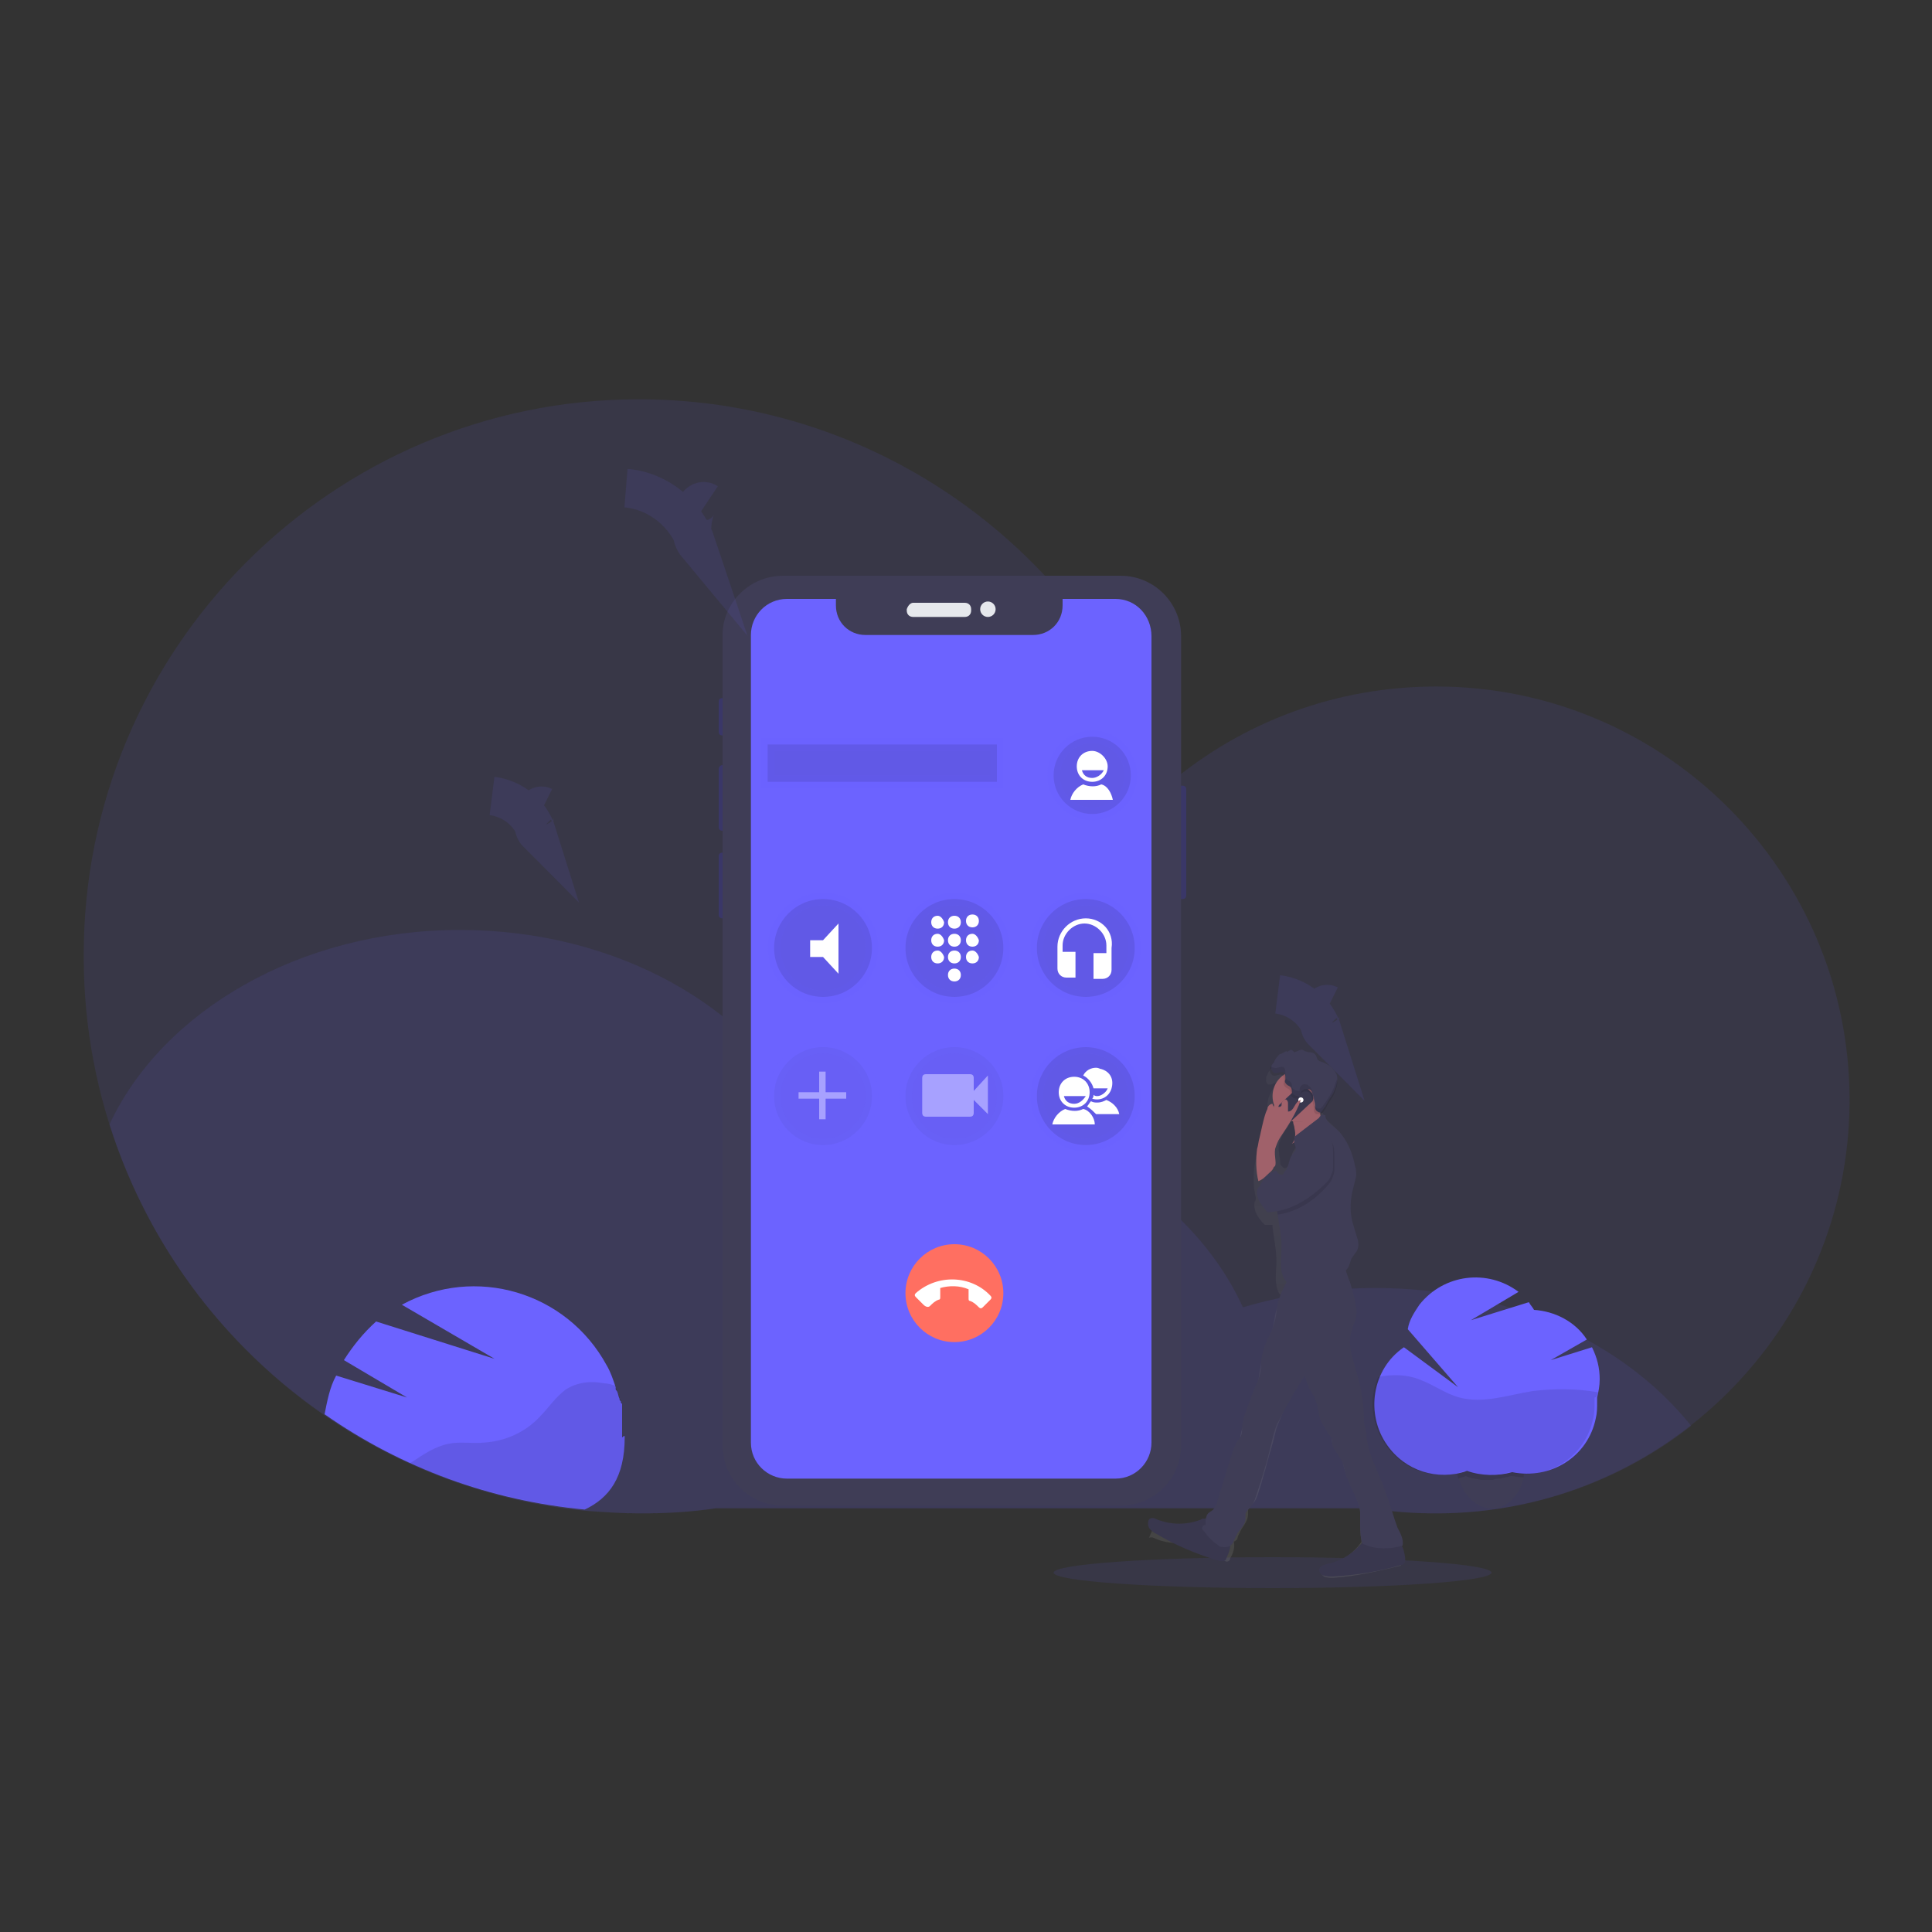 <?xml version="1.0" encoding="utf-8"?>
<!-- Generator: Adobe Illustrator 22.0.1, SVG Export Plug-In . SVG Version: 6.00 Build 0)  -->
<svg version="1.1" id="Calque_3" xmlns="http://www.w3.org/2000/svg" xmlns:xlink="http://www.w3.org/1999/xlink" x="0px" y="0px"
	 viewBox="0 0 150 150" style="enable-background:new 0 0 150 150;" xml:space="preserve">
<rect x="0" y="0" width="150" height="150" fill="#333333" stroke="none"/>
<style type="text/css">
	.st0{opacity:0.1;fill:#6C63FF;enable-background:new    ;}
	.st1{fill:#6C63FF;}
	.st2{opacity:0.1;enable-background:new    ;}
	.st3{fill:#3F3D56;}
	.st4{fill:#3A3768;}
	.st5{fill:#E6E8EC;}
	.st6{opacity:0.1;stroke:#6C63FF;stroke-miterlimit:10;enable-background:new    ;}
	.st7{fill:#FFFFFF;}
	.st8{opacity:0.4;}
	.st9{fill:#FF6F61;}
	.st10{opacity:0.1;fill:none;stroke:#6C63FF;stroke-width:3;stroke-miterlimit:10;enable-background:new    ;}
	.st11{fill:url(#SVGID_1_);}
	.st12{fill:#A0616A;}
</style>
<ellipse class="st0" cx="98.8" cy="122.1" rx="17" ry="1.2"/>
<path class="st0" d="M143.6,85.4c0,17.7-14.4,32.1-32.1,32.1c-1.7,0-3.4-0.1-5.1-0.4H55.6c-2,0.3-3.9,0.4-5.9,0.4
	c-1.4,0-2.8-0.1-4.2-0.2c-22.1-2.1-39-20.8-39-43C6.4,50.4,25.8,31,49.6,31c19.2,0,35.5,12.6,41.1,29.9c5.8-4.9,13.1-7.6,20.8-7.6
	C129.2,53.3,143.6,67.7,143.6,85.4z"/>
<path class="st0" d="M131.3,110.7c-7,5.5-16,7.8-24.9,6.4H55.6c-2,0.3-3.9,0.4-5.9,0.4c-1.4,0-2.8-0.1-4.2-0.2
	c-17.2-1.7-31.8-13.5-37-30c4.1-8.8,14.8-15.1,27.2-15.1c12.2,0,22.6,6,26.9,14.5c2.1-0.4,4.3-0.6,6.5-0.6
	c12.6,0,23.3,6.4,27.4,15.4c3.4-1,6.8-1.5,10.3-1.5C117.1,100,126.1,104.2,131.3,110.7z"/>
<path class="st1" d="M48.5,111.6c0,3.1-1.2,4.7-3.1,5.6c-7.3-0.7-14.2-3.2-20.2-7.4c0.2-1,0.4-2.1,0.9-3l5.5,1.7l-4.9-2.9
	c0.7-1.1,1.5-2.1,2.5-3l9.2,2.9l-7.2-4.2c5.7-3.1,12.8-1,15.9,4.7c0.3,0.5,0.5,1.1,0.7,1.7l0,0.1c0,0.1,0,0.1,0.1,0.2
	c0.1,0.2,0.1,0.4,0.2,0.6c0,0.1,0,0.1,0.1,0.2c0,0.1,0,0.1,0.1,0.2c0,0.1,0,0.1,0,0.2c0,0,0,0.1,0,0.1c0,0.1,0,0.1,0,0.2
	c0,0.1,0,0.2,0,0.3c0,0.1,0,0.2,0,0.3s0,0.2,0,0.3c0,0.1,0,0.2,0,0.3c0,0,0,0.1,0,0.1c0,0.1,0,0.2,0,0.2c0,0,0,0,0,0
	c0,0.1,0,0.2,0,0.3c0,0.1,0,0.2,0,0.3c0,0,0,0,0,0C48.5,111.4,48.5,111.5,48.5,111.6z"/>
<path class="st2" d="M48.5,111.6c0,3.1-1.2,4.7-3.1,5.6c-4.7-0.5-9.3-1.7-13.6-3.6l0.2-0.1c0.9-0.6,1.8-1.2,2.8-1.4
	c0.9-0.2,1.9,0,2.8-0.1c1.6-0.1,3.2-0.8,4.3-2c0.7-0.7,1.2-1.5,2-2.1c0.9-0.6,2-0.7,3-0.5c0.3,0,0.6,0.1,0.9,0.2l0,0.1
	c0,0.1,0,0.1,0.1,0.2c0.1,0.2,0.1,0.4,0.2,0.6c0,0.1,0,0.1,0.1,0.2c0,0.1,0,0.1,0.1,0.2c0,0.1,0,0.1,0,0.2c0,0,0,0.1,0,0.1
	c0,0.1,0,0.1,0,0.2c0,0.1,0,0.2,0,0.3c0,0.1,0,0.2,0,0.3s0,0.2,0,0.3c0,0.1,0,0.2,0,0.3c0,0,0,0.1,0,0.1c0,0.1,0,0.2,0,0.2
	c0,0,0,0,0,0c0,0.1,0,0.2,0,0.3c0,0.1,0,0.2,0,0.3c0,0,0,0,0,0C48.5,111.4,48.5,111.5,48.5,111.6z"/>
<path class="st3" d="M118.4,113.6c0,0.3,0,0.6-0.1,0.9c0,0.1,0,0.1,0,0.2c-0.3,1.4-1.3,2.4-2.4,2.4c0,0-0.1,0-0.1,0
	c-1.2,0-2.2-1-2.6-2.5c0,0,0-0.1,0-0.1c-0.1-0.3-0.1-0.6-0.1-0.9c0-1.9,1.2-3.5,2.7-3.5S118.4,111.7,118.4,113.6z"/>
<path class="st2" d="M118.4,113.6c0,0.3,0,0.6-0.1,0.9c0,0.1,0,0.1,0,0.2c0,0-0.1,0-0.1,0c-0.3,0-0.6-0.1-0.9-0.1
	c-0.3,0.1-0.5,0.1-0.8,0.2c-0.2,0-0.4,0-0.6,0.1c-0.1,0-0.1,0-0.2,0c-0.2,0-0.5,0-0.7,0c-0.4-0.1-0.8-0.1-1.2-0.3
	c-0.2,0.1-0.4,0.1-0.6,0.2c0,0,0-0.1,0-0.1c-0.1-0.3-0.1-0.6-0.1-0.9c0-1.9,1.2-3.5,2.7-3.5C117.2,110.1,118.4,111.7,118.4,113.6z"
	/>
<path class="st1" d="M124.2,107.1c0-0.9-0.2-1.7-0.6-2.5l-3.2,1l2.8-1.6c-0.9-1.4-2.5-2.2-4.1-2.3c-0.1-0.2-0.3-0.4-0.4-0.6
	l-4.5,1.4l3.7-2.2c-2.4-1.8-5.8-1.4-7.7,1c-0.4,0.6-0.8,1.2-0.9,1.9l3.9,4.5l-4.2-3.1c-2.5,1.7-3,5.2-1.3,7.6c1.4,2,3.9,2.8,6.2,2
	c1.1,0.4,2.4,0.4,3.5,0.1c3,0.6,5.9-1.2,6.5-4.2c0.1-0.4,0.1-0.8,0.1-1.2c0-0.1,0-0.2,0-0.4C124.1,108.1,124.2,107.6,124.2,107.1z"
	/>
<path class="st2" d="M124.1,108.1c-1.7-0.3-3.4-0.3-5.1-0.1c-1.9,0.3-3.8,1-5.7,0.5c-1.1-0.3-2-1-3.1-1.4c-1-0.4-2.1-0.4-3.2-0.2
	c-1.2,2.8,0.2,6,2.9,7.2c1.2,0.5,2.6,0.6,3.8,0.1c1.1,0.4,2.4,0.4,3.5,0.1c3,0.7,5.9-1.2,6.5-4.2c0.1-0.4,0.1-0.8,0.1-1.2
	c0-0.1,0-0.2,0-0.4C124,108.5,124,108.3,124.1,108.1z"/>
<path class="st4" d="M91.3,61h0.5c0.2,0,0.3,0.1,0.3,0.3v8.2c0,0.2-0.1,0.3-0.3,0.3h-0.5c-0.2,0-0.3-0.1-0.3-0.3v-8.2
	C91.1,61.1,91.2,61,91.3,61z"/>
<path class="st4" d="M56.1,54.2L56.1,54.2c0.2,0,0.3,0.1,0.3,0.3v2.3c0,0.2-0.1,0.3-0.3,0.3h0c-0.2,0-0.3-0.1-0.3-0.3v-2.3
	C55.8,54.3,55.9,54.2,56.1,54.2z"/>
<path class="st4" d="M56.1,59.4h0.1c0.2,0,0.3,0.1,0.3,0.3v4.5c0,0.2-0.1,0.3-0.3,0.3h-0.1c-0.2,0-0.3-0.1-0.3-0.3v-4.5
	C55.8,59.6,55.9,59.4,56.1,59.4z"/>
<path class="st4" d="M56.1,66.2L56.1,66.2c0.2,0,0.4,0.1,0.4,0.3V71c0,0.2-0.1,0.3-0.3,0.3h-0.1c-0.2,0-0.3-0.1-0.3-0.3v-4.5
	C55.8,66.3,55.9,66.2,56.1,66.2z"/>
<path class="st3" d="M60.8,44.7H87c2.6,0,4.7,2.1,4.7,4.7v62.8c0,2.6-2.1,4.7-4.7,4.7H60.8c-2.6,0-4.7-2.1-4.7-4.7V49.3
	C56.1,46.8,58.2,44.7,60.8,44.7z"/>
<path class="st5" d="M70.9,46.8h4c0.3,0,0.5,0.2,0.5,0.5v0.1c0,0.3-0.2,0.5-0.5,0.5h-4c-0.3,0-0.5-0.2-0.5-0.5v-0.1
	C70.5,47,70.7,46.8,70.9,46.8z"/>
<circle class="st5" cx="76.7" cy="47.3" r="0.6"/>
<path class="st1" d="M86.6,46.5h-4.1V47c0,1.3-1,2.3-2.3,2.3l0,0h-13c-1.3,0-2.3-1-2.3-2.3c0,0,0,0,0,0v-0.5h-3.8
	c-1.6,0-2.8,1.3-2.8,2.8c0,0,0,0,0,0v62.7c0,1.6,1.3,2.8,2.8,2.8c0,0,0,0,0,0h25.5c1.6,0,2.8-1.3,2.8-2.8V49.4
	C89.4,47.8,88.2,46.5,86.6,46.5z"/>
<rect x="59.6" y="57.8" class="st6" width="17.8" height="2.9"/>
<circle class="st6" cx="63.9" cy="73.6" r="3.8"/>
<path class="st7" d="M62.9,72.9v1.4h1l1.2,1.3v-3.9l-1.2,1.3H62.9z"/>
<circle class="st6" cx="74.1" cy="73.6" r="3.8"/>
<path class="st7" d="M74.1,75.2c-0.3,0-0.5,0.2-0.5,0.5s0.2,0.5,0.5,0.5c0.3,0,0.5-0.2,0.5-0.5c0,0,0,0,0,0
	C74.6,75.4,74.4,75.2,74.1,75.2z M72.8,71.1c-0.3,0-0.5,0.2-0.5,0.5c0,0.3,0.2,0.5,0.5,0.5c0.3,0,0.5-0.2,0.5-0.5c0,0,0,0,0,0
	C73.2,71.3,73,71.1,72.8,71.1z M72.8,72.5c-0.3,0-0.5,0.2-0.5,0.5c0,0.3,0.2,0.5,0.5,0.5c0.3,0,0.5-0.2,0.5-0.5c0,0,0,0,0,0
	C73.2,72.7,73,72.5,72.8,72.5L72.8,72.5z M72.8,73.8c-0.3,0-0.5,0.2-0.5,0.5c0,0.3,0.2,0.5,0.5,0.5c0.3,0,0.5-0.2,0.5-0.5
	c0,0,0,0,0,0C73.2,74,73,73.8,72.8,73.8z M75.5,72c0.3,0,0.5-0.2,0.5-0.5c0-0.3-0.2-0.5-0.5-0.5c-0.3,0-0.5,0.2-0.5,0.5c0,0,0,0,0,0
	C75,71.8,75.2,72,75.5,72L75.5,72z M74.1,73.8c-0.3,0-0.5,0.2-0.5,0.5c0,0.3,0.2,0.5,0.5,0.5c0.3,0,0.5-0.2,0.5-0.5c0,0,0,0,0,0
	C74.6,74,74.4,73.8,74.1,73.8z M75.5,73.8c-0.3,0-0.5,0.2-0.5,0.5c0,0.3,0.2,0.5,0.5,0.5c0.3,0,0.5-0.2,0.5-0.5c0,0,0,0,0,0
	C75.9,74,75.7,73.8,75.5,73.8z M75.5,72.5c-0.3,0-0.5,0.2-0.5,0.5c0,0.3,0.2,0.5,0.5,0.5c0.3,0,0.5-0.2,0.5-0.5c0,0,0,0,0,0
	C75.9,72.7,75.7,72.5,75.5,72.5L75.5,72.5z M74.1,72.5c-0.3,0-0.5,0.2-0.5,0.5c0,0.3,0.2,0.5,0.5,0.5c0.3,0,0.5-0.2,0.5-0.5
	c0,0,0,0,0,0C74.6,72.7,74.4,72.5,74.1,72.5L74.1,72.5z M74.1,71.1c-0.3,0-0.5,0.2-0.5,0.5c0,0.3,0.2,0.5,0.5,0.5
	c0.3,0,0.5-0.2,0.5-0.5c0,0,0,0,0,0C74.6,71.3,74.4,71.1,74.1,71.1z"/>
<g class="st8">
	<circle class="st6" cx="63.9" cy="85.1" r="3.8"/>
	<path class="st7" d="M65.7,85.3h-1.6v1.6h-0.5v-1.6h-1.6v-0.5h1.6v-1.6h0.5v1.6h1.6V85.3z"/>
</g>
<circle class="st6" cx="84.3" cy="73.6" r="3.8"/>
<path class="st7" d="M84.3,71.3c-1.2,0-2.2,1-2.2,2.2c0,0,0,0,0,0v1.7c0,0.4,0.3,0.7,0.7,0.7c0,0,0,0,0,0h0.7v-2h-1v-0.5
	c0-0.9,0.8-1.7,1.7-1.7c0.9,0,1.7,0.8,1.7,1.7V74h-1v2h0.7c0.4,0,0.7-0.3,0.7-0.7c0,0,0,0,0,0v-1.7C86.5,72.3,85.5,71.3,84.3,71.3
	C84.3,71.3,84.3,71.3,84.3,71.3z"/>
<g class="st8">
	<circle class="st6" cx="74.1" cy="85.1" r="3.8"/>
	<path class="st7" d="M75.6,84.7v-1c0-0.2-0.1-0.3-0.3-0.3c0,0,0,0,0,0h-3.4c-0.2,0-0.3,0.1-0.3,0.3v2.7c0,0.2,0.1,0.3,0.3,0.3h3.4
		c0.2,0,0.3-0.1,0.3-0.3v-1l1.1,1.1v-3L75.6,84.7z"/>
</g>
<circle class="st6" cx="84.3" cy="85.1" r="3.8"/>
<path class="st7" d="M84.1,86.1c-0.4,0.2-0.9,0.2-1.4,0c-0.5,0.2-0.9,0.7-1,1.2h3.3C85,86.8,84.6,86.2,84.1,86.1z M83.4,83.6
	c-0.7,0-1.2,0.5-1.2,1.2c0,0.7,0.5,1.2,1.2,1.2c0.7,0,1.2-0.5,1.2-1.2c0,0,0,0,0,0C84.6,84.1,84.1,83.6,83.4,83.6L83.4,83.6z
	 M83.4,85.7c-0.4,0-0.7-0.2-0.8-0.6h1.7C84.1,85.4,83.8,85.7,83.4,85.7L83.4,85.7z"/>
<path class="st7" d="M85.1,86.5h1.8c-0.1-0.5-0.5-0.9-1-1.1c-0.2,0.1-0.4,0.2-0.7,0.2c-0.2,0-0.3,0-0.5-0.1
	c-0.1,0.1-0.2,0.3-0.3,0.4C84.7,86.1,84.9,86.3,85.1,86.5z M84.9,84.5H86c-0.1,0.3-0.5,0.6-0.8,0.6c-0.1,0-0.2,0-0.3-0.1
	c0,0.1,0,0.2-0.1,0.3c0.6,0.2,1.3-0.1,1.5-0.8s-0.1-1.3-0.8-1.5c-0.1,0-0.2-0.1-0.4-0.1c-0.4,0-0.8,0.2-1,0.6
	C84.5,83.7,84.8,84.1,84.9,84.5L84.9,84.5z"/>
<circle class="st9" cx="74.1" cy="100.4" r="3.8"/>
<path class="st7" d="M72.2,101.4c0.2-0.2,0.4-0.4,0.7-0.5c0.1,0,0.1-0.1,0.1-0.2l0-0.7c0.7-0.2,1.5-0.2,2.2,0.1l0,0.7
	c0,0.1,0,0.2,0.1,0.2c0.3,0.1,0.5,0.3,0.7,0.5c0.1,0.1,0.2,0.1,0.3,0c0,0,0,0,0,0l0.6-0.6c0.1-0.1,0.1-0.2,0-0.3
	c-1.5-1.6-4.1-1.7-5.8-0.2c0,0,0,0,0,0c-0.1,0.1-0.1,0.2,0,0.3c0,0,0,0,0,0l0.6,0.6C71.9,101.5,72.1,101.5,72.2,101.4
	C72.2,101.4,72.2,101.4,72.2,101.4L72.2,101.4z"/>
<circle class="st6" cx="84.8" cy="60.2" r="3"/>
<path class="st7" d="M85.5,60.9c-0.4,0.2-0.9,0.2-1.4,0c-0.5,0.2-0.9,0.7-1,1.2h3.3C86.3,61.6,86,61,85.5,60.9z M84.8,58.3
	c-0.7,0-1.2,0.5-1.2,1.2c0,0.7,0.5,1.2,1.2,1.2s1.2-0.5,1.2-1.2c0,0,0,0,0,0C86,58.9,85.4,58.3,84.8,58.3z M84.8,60.4
	c-0.4,0-0.7-0.2-0.8-0.6h1.7C85.5,60.2,85.1,60.4,84.8,60.4L84.8,60.4z"/>
<path class="st10" d="M54.9,39c-0.3-0.2-0.7,0-0.8,0.3c-0.2,0.3-0.2,0.6-0.3,0.9c-0.1,0.7-0.2,1.5,0.3,2.1c-0.8-2.4-3-4.2-5.5-4.4"
	/>
<path class="st10" d="M103.2,78c-0.2-0.1-0.4,0-0.5,0.2c-0.1,0.2-0.2,0.4-0.2,0.6c-0.1,0.5-0.1,1,0.2,1.3c-0.5-1.6-1.9-2.7-3.5-2.9"
	/>
<path class="st10" d="M42.2,62.6c-0.2-0.1-0.4,0-0.5,0.2c-0.1,0.2-0.2,0.4-0.2,0.6c-0.1,0.5-0.1,1,0.2,1.3c-0.5-1.6-1.9-2.7-3.5-2.9
	"/>
<linearGradient id="SVGID_1_" gradientUnits="userSpaceOnUse" x1="1463.478" y1="-37.192" x2="1463.478" y2="4.271" gradientTransform="matrix(-1 0 0 -1 1562.85 85.29)">
	<stop  offset="0" style="stop-color:#808080;stop-opacity:0.25"/>
	<stop  offset="0.54" style="stop-color:#808080;stop-opacity:0.12"/>
	<stop  offset="1" style="stop-color:#808080;stop-opacity:0.1"/>
</linearGradient>
<path class="st11" d="M89.8,118.6c0.1,0.2,0.3,0.4,0.6,0.5c1.5,0.9,3.1,1.6,4.7,2.1c0.2,0.1,0.3,0,0.4-0.1c0,0,0,0,0-0.1
	c0.2-0.3,0.4-0.8,0.3-1.3c0.2-0.1,0.3-0.2,0.3-0.4c0.1-0.2,0.2-0.4,0.3-0.6c0.2-0.3,0.5-0.7,0.5-1.1c0-0.1,0-0.3,0-0.4
	c0.1-0.2,0.2-0.3,0.4-0.5c0.2-0.2,0.3-0.5,0.4-0.8c0.4-1.2,0.7-2.5,1.1-3.8c0.1-0.4,0.2-0.8,0.3-1.2c0.1-0.3,0.3-0.7,0.4-1
	c0.5-1.2,1.2-2.4,1.9-3.5c0.1,0.4,0.2,0.7,0.4,1.1c0.1,0.2,0.2,0.4,0.3,0.6c0.3,0.7,0.3,1.6,0.6,2.3c0.2,0.3,0.3,0.5,0.5,0.8
	c0.1,0.1,0.2,0.3,0.2,0.4c0,0.1,0,0.2,0,0.3c0.1,0.5,0.5,0.8,0.7,1.2c0.2,0.4,0.2,0.8,0.4,1.3c0.3,1,1,1.9,1.1,2.9
	c0,0.3,0,0.6,0,0.8c0,0.5,0,1,0.1,1.5c0,0,0,0.1,0,0.1c-0.6,0.9-1.6,1.6-2.6,1.8c-0.2,0-0.4,0.1-0.5,0.3c-0.1,0.2,0,0.5,0.2,0.6
	c0.2,0.1,0.5,0.1,0.7,0.1c1.7-0.1,3.4-0.5,5.1-0.9c0.1,0,0.2-0.1,0.2-0.1c0.1-0.1,0.1-0.2,0.1-0.3c0-0.4-0.1-0.8-0.3-1.1l0.1,0
	c0.1-0.5-0.2-0.9-0.4-1.4c-0.3-0.8-0.5-1.6-0.8-2.4c-0.5-1.6-1.3-3-1.5-4.6c-0.1-0.4-0.2-0.9-0.2-1.4c-0.1-0.9-0.1-1.8-0.3-2.7
	c-0.2-0.7-0.4-1.4-0.6-2.2s-0.2-1.5,0-2.2c0.1-0.2,0.2-0.4,0.2-0.6c0.2-0.8,0-1.6-0.2-2.4c-0.1-0.3-0.1-0.5-0.2-0.8
	c-0.1-0.3-0.2-0.7-0.3-1c0,0,0,0,0,0c0.2-0.2,0.2-0.6,0.4-0.9c0.1-0.1,0.2-0.3,0.3-0.4c0.1-0.3,0.2-0.7,0.1-1
	c-0.1-0.3-0.2-0.7-0.3-1c-0.3-0.9-0.3-1.8-0.1-2.8c0.1-0.4,0.2-0.8,0.3-1.2c0-0.3,0-0.5-0.1-0.8c-0.2-1-0.5-2-1.3-2.7
	c-0.4-0.4-0.9-0.7-1-1.2c-0.1,0-0.1,0-0.2,0c0-0.1-0.1-0.3-0.1-0.4h0c0,0,0.1,0,0.1,0c0,0,0.1,0,0.1,0c0,0,0,0,0,0
	c0,0,0.1-0.1,0.1-0.2c0-0.1,0.1-0.2,0.1-0.2c0-0.1,0.1-0.2,0.1-0.2c0.1-0.2,0.3-0.5,0.4-0.7v0c0,0,0,0,0-0.1l0,0l0,0c0,0,0,0,0,0
	c0,0,0,0,0,0l0,0c0,0,0,0,0,0c0,0,0,0,0,0c0,0,0,0,0,0c0,0,0,0,0,0c0,0,0,0,0,0l0,0c0,0,0,0,0,0l0,0l0,0l0,0c0,0,0,0,0,0
	c0,0,0,0,0,0c0,0,0,0,0,0l0,0v0c0,0,0,0,0,0s0,0,0,0s0,0,0,0v0c0,0,0,0,0,0s0,0,0,0s0,0,0-0.1s0,0,0,0c0,0,0-0.1,0-0.1
	c-0.1-0.3-0.2-0.5-0.5-0.7c-0.2-0.2-0.5-0.3-0.7-0.4c-0.1,0-0.1-0.1-0.2-0.1c-0.1-0.1-0.1-0.2-0.1-0.3c-0.1-0.2-0.3-0.3-0.5-0.3
	c-0.2,0-0.4-0.1-0.6-0.2c0,0,0,0-0.1,0c0,0-0.1,0-0.1,0l-0.5,0.2c0-0.1-0.1-0.2-0.3-0.2c0,0,0,0,0,0c-0.1,0-0.2,0.1-0.3,0.2
	c0,0,0-0.1,0-0.1l-0.4,0.2c0,0-0.1,0-0.1,0c-0.2,0.2-0.4,0.5-0.5,0.7c0,0.1-0.1,0.2-0.1,0.2l0,0c0,0,0,0,0,0.1c0,0,0,0,0,0
	c0,0,0,0,0,0c0,0,0,0,0,0c0,0,0,0,0,0.1l0,0c0,0,0,0,0,0.1c0,0.1,0.1,0.3,0.2,0.3c0,0,0.1,0,0.1,0c0.1,0,0.2,0,0.3-0.1
	c0,0,0.1,0,0.1,0c0,0,0,0,0,0c0.1,0,0.1,0,0.2,0.1l0,0c-0.5,0.4-0.8,1-0.8,1.7c0,0.3,0.1,0.6,0.2,0.9c-0.1,0.1-0.2,0.2-0.1,0.3
	c0-0.1,0-0.2,0-0.3c-0.2,0-0.3,0.2-0.4,0.4c-0.1,0.4-0.3,0.9-0.3,1.4c-0.1,0.3-0.1,0.6-0.2,0.9c-0.1,0.3-0.1,0.6-0.2,1
	c-0.1,0.8-0.1,1.7,0.1,2.5c0,0,0,0.1,0,0.1c0,0.1-0.1,0.2-0.1,0.3c-0.1,0.6,0.3,1.2,0.7,1.6c0,0,0.1,0.1,0.1,0.1c0.1,0,0.1,0,0.2,0
	c0.1,0,0.3,0,0.4,0c0,0.1,0,0.2,0,0.2c0.1,0.9,0.3,1.7,0.3,2.6c0,0.9-0.2,1.7,0.2,2.5c0.1,0.1,0.2,0.2,0.2,0.4h0
	c-0.2,0.4-0.4,0.8-0.5,1.3c-0.1,0.5-0.2,1.1-0.3,1.6c-0.1,0.4-0.3,0.8-0.5,1.3c-0.3,0.7-0.4,1.4-0.5,2.2c0,0.3-0.1,0.7-0.2,1
	c-0.2,0.4-0.4,0.8-0.5,1.2c-0.2,0.7-0.6,1.4-0.7,2.1c0,0.4,0,0.9-0.2,1.3c-0.1,0.2-0.2,0.3-0.3,0.4c-0.1,0.2-0.2,0.5-0.3,0.7
	l-1.2,3.9c0,0.2-0.1,0.4-0.3,0.6c-0.1,0.1-0.3,0.2-0.4,0.3c-0.2,0.2-0.2,0.4-0.2,0.7c-0.1,0-0.3,0.1-0.4,0.1c-1,0.4-2.2,0.4-3.2,0
	c-0.2-0.1-0.4-0.2-0.6-0.1C89.8,118,89.7,118.3,89.8,118.6z M99.3,88.8c0.1-0.3,0.2-0.6,0.4-0.9c0.3-0.4,0.6-0.9,0.8-1.3l0.1-0.1
	c0,0.1,0,0.1,0.1,0.2c0,0.2,0.1,0.3,0.1,0.5c0,0.2,0,0.4,0,0.6l0,0c-0.1,0.1-0.2,0.1-0.2,0.3c0,0.1,0,0.2,0,0.3l0,0l0,0
	c0,0.2,0.1,0.3,0.1,0.5c0,0.2-0.2,0.3-0.3,0.5c-0.2,0.4-0.2,1.1-0.6,1.3l0,0l0,0c-0.2,0-0.3-0.2-0.4-0.3l0,0
	C99.4,89.8,99.2,89.3,99.3,88.8z"/>
<path class="st3" d="M109.1,121.1c0,0.1,0,0.2-0.1,0.3c-0.1,0.1-0.1,0.1-0.2,0.1c-1.7,0.5-3.5,0.8-5.3,0.9c-0.3,0-0.5,0-0.8-0.1
	c-0.2-0.1-0.4-0.4-0.2-0.6c0.1-0.2,0.4-0.2,0.6-0.3c1.1-0.2,2.1-0.9,2.8-1.8c0.1-0.1,0.2-0.3,0.3-0.3c0.2-0.2,0.5-0.1,0.8-0.1
	c0.5,0.1,1.1,0.2,1.5,0.4S109.1,120.7,109.1,121.1z"/>
<path class="st2" d="M109.1,121.1c0,0.1,0,0.2-0.1,0.3c-0.1,0.1-0.1,0.1-0.2,0.1c-1.7,0.5-3.5,0.8-5.3,0.9c-0.3,0-0.5,0-0.8-0.1
	c-0.2-0.1-0.4-0.4-0.2-0.6c0.1-0.2,0.4-0.2,0.6-0.3c1.1-0.2,2.1-0.9,2.8-1.8c0.1-0.1,0.2-0.3,0.3-0.3c0.2-0.2,0.5-0.1,0.8-0.1
	c0.5,0.1,1.1,0.2,1.5,0.4S109.1,120.7,109.1,121.1z"/>
<path class="st3" d="M95.2,121c0,0.1-0.1,0.2-0.2,0.2c-0.1,0-0.2,0-0.3,0c-1.7-0.5-3.4-1.2-4.9-2.1c-0.2-0.1-0.5-0.3-0.6-0.5
	c-0.1-0.2-0.1-0.6,0.1-0.7c0.2-0.1,0.4,0,0.6,0.1c1.1,0.4,2.2,0.4,3.3,0c0.1-0.1,0.3-0.1,0.4-0.1c0.3,0,0.5,0.2,0.7,0.4
	c0.3,0.3,0.8,0.8,1.1,1.2S95.4,120.6,95.2,121z"/>
<path class="st2" d="M95.2,121c0,0.1-0.1,0.2-0.2,0.2c-0.1,0-0.2,0-0.3,0c-1.7-0.5-3.4-1.2-4.9-2.1c-0.2-0.1-0.5-0.3-0.6-0.5
	c-0.1-0.2-0.1-0.6,0.1-0.7c0.2-0.1,0.4,0,0.6,0.1c1.1,0.4,2.2,0.4,3.3,0c0.1-0.1,0.3-0.1,0.4-0.1c0.3,0,0.5,0.2,0.7,0.4
	c0.3,0.3,0.8,0.8,1.1,1.2S95.4,120.6,95.2,121z"/>
<path class="st3" d="M104.3,98.1c0.2,0.5,0.3,1,0.5,1.4l0.2,0.7c0.2,0.8,0.5,1.6,0.2,2.4c-0.1,0.2-0.2,0.4-0.2,0.6
	c-0.3,0.7-0.2,1.5,0,2.2s0.4,1.4,0.6,2.2c0.2,0.9,0.3,1.8,0.3,2.7c0,0.4,0.2,0.9,0.2,1.3c0.2,1.6,1.1,3,1.6,4.6
	c0.3,0.8,0.5,1.6,0.8,2.4c0.2,0.4,0.5,0.9,0.4,1.4c-1,0.3-2.1,0.3-3-0.1c-0.1,0-0.2-0.2-0.2-0.3c-0.1-0.5-0.1-1-0.1-1.4
	c0-0.3,0-0.5,0-0.8c-0.1-1-0.8-1.9-1.1-2.9c-0.1-0.4-0.2-0.9-0.4-1.2c-0.2-0.4-0.6-0.8-0.7-1.2c0-0.1,0-0.2,0-0.3
	c0-0.2-0.1-0.3-0.2-0.4l-0.5-0.8c-0.4-0.6-0.3-1.5-0.7-2.2c-0.1-0.2-0.2-0.4-0.3-0.5c-0.2-0.4-0.3-0.7-0.4-1.1
	c-0.7,1.1-1.4,2.3-2,3.5c-0.2,0.3-0.3,0.7-0.4,1c-0.1,0.4-0.2,0.8-0.3,1.2c-0.3,1.3-0.7,2.5-1.1,3.7c-0.1,0.3-0.2,0.6-0.4,0.8
	c-0.1,0.1-0.3,0.3-0.4,0.5c0,0.1,0,0.3,0,0.4c0,0.4-0.3,0.7-0.6,1.1c-0.1,0.2-0.2,0.4-0.3,0.6c-0.1,0.4-0.5,0.6-0.9,0.5
	c0,0-0.1,0-0.1,0h0c-0.1,0-0.2-0.1-0.3-0.2c-0.2-0.1-0.4-0.3-0.6-0.5c-0.2-0.2-0.3-0.4-0.5-0.6c-0.1-0.1-0.1-0.3,0.1-0.4
	c0,0,0,0,0.1,0l0,0c0-0.3,0-0.7,0.2-0.9c0.1-0.1,0.3-0.2,0.4-0.3c0.1-0.2,0.3-0.4,0.3-0.6c0.4-1.3,0.8-2.6,1.2-3.9
	c0.1-0.2,0.2-0.5,0.3-0.7c0.1-0.1,0.2-0.3,0.3-0.4c0.2-0.4,0.1-0.8,0.2-1.2c0.1-0.7,0.5-1.4,0.7-2.1c0.2-0.4,0.3-0.8,0.5-1.2
	c0.1-0.3,0.2-0.6,0.2-1c0-0.7,0.2-1.5,0.5-2.1c0.2-0.4,0.4-0.8,0.5-1.2c0.2-0.5,0.2-1,0.3-1.6c0.1-0.4,0.3-0.9,0.5-1.3
	c0.2-0.4,0.4-0.7,0.6-1c0.5-0.5,1.2-0.6,1.8-0.6S103.7,98.2,104.3,98.1z"/>
<path class="st12" d="M100.3,88.8c0.8-0.5,1.7-1,2.5-1.5c-0.2-0.3-0.3-0.6-0.3-0.9c0,0,0,0,0,0c0-0.3,0.1-0.6-0.3-0.6
	c-0.4,0.1-0.8,0.1-1.2,0.2c-0.1,0-1,0.4-1.1,0.3c0.2,0.2,0.4,0.5,0.5,0.8c0,0.2,0.1,0.3,0.1,0.5C100.6,88,100.6,88.5,100.3,88.8z"/>
<path class="st3" d="M99.2,94.3c0.1,0.8,0.3,1.7,0.3,2.5c0,0.9-0.2,1.7,0.2,2.5c0.1,0.1,0.2,0.2,0.2,0.4c0.5,0.1,0.9-0.1,1.4-0.3
	c0.4-0.1,0.9-0.2,1.3-0.3c0.4,0,0.7,0,1.1-0.1c0.4-0.1,0.7-0.2,0.9-0.5c0.2-0.2,0.2-0.6,0.4-0.9c0.1-0.1,0.2-0.3,0.3-0.4
	c0.2-0.3,0.2-0.7,0.1-1c-0.1-0.3-0.2-0.7-0.3-1c-0.3-0.9-0.3-1.8-0.1-2.7c0.1-0.4,0.2-0.8,0.3-1.2c0-0.3,0-0.5-0.1-0.8
	c-0.2-1-0.6-2-1.3-2.7c-0.4-0.4-1-0.7-1-1.2c-0.2-0.1-0.4,0-0.5,0.2l-1.7,1.3c-0.1,0.1-0.2,0.1-0.2,0.3c-0.1,0.3,0.1,0.5,0.1,0.8
	c0,0.2-0.2,0.3-0.3,0.5c-0.3,0.4-0.2,1-0.6,1.3c0,0.1-0.1,0.2-0.1,0.2c-0.1,0.4-0.2,0.9-0.3,1.3C99.1,93.2,99.1,93.7,99.2,94.3z"/>
<path class="st2" d="M100,86.3c0.2,0.2,0.4,0.5,0.5,0.8c0.1,0,0.3,0,0.4,0c0.7,0,1.2-0.8,1.5-1.3c0-0.3,0.3-0.2-0.1-0.1
	c-0.4,0.1-0.8,0.1-1.2,0.2C100.9,86,100,86.3,100,86.3z"/>
<circle class="st12" cx="100.8" cy="85.1" r="2"/>
<path class="st3" d="M99.8,86.9l-0.5-0.5c-0.1-0.2-0.1-0.4,0-0.6l1.5-1.4c0.2-0.1,0.4-0.1,0.6,0l0.5,0.5c0.1,0.2,0.1,0.4,0,0.6
	l-1.5,1.4C100.2,87.1,99.9,87.1,99.8,86.9z"/>
<path class="st2" d="M99.8,86.9l-0.5-0.5c-0.1-0.2-0.1-0.4,0-0.6l1.5-1.4c0.2-0.1,0.4-0.1,0.6,0l0.5,0.5c0.1,0.2,0.1,0.4,0,0.6
	l-1.5,1.4C100.2,87.1,99.9,87.1,99.8,86.9z"/>
<circle class="st7" cx="101" cy="85.4" r="0.2"/>
<path class="st2" d="M99.2,94.3c1.5-0.2,2.9-1.1,3.9-2.3c0.2-0.2,0.3-0.4,0.4-0.7c0.1-0.2,0.1-0.4,0.1-0.6l0-0.9
	c0-0.4,0-0.8-0.2-1.1c-0.2-0.3-0.6-0.6-0.9-0.4c-0.9,0.4-1.5,1.2-2.1,2c-0.2,0.3-0.3,0.5-0.5,0.8c-0.1,0.1-0.2,0.2-0.4,0.2
	c0,0-0.1,0-0.1,0c-0.1,0.4-0.2,0.9-0.3,1.3C99.1,93.2,99.1,93.7,99.2,94.3z"/>
<path class="st12" d="M99,89.2c0.1-0.3,0.2-0.6,0.4-0.9c0.6-0.9,1.2-1.8,1.6-2.9c-0.5,0.1-0.5,0.9-1,0.9l0-0.6c0-0.1,0-0.2-0.1-0.3
	s-0.2,0-0.3,0.1c-0.1,0.1-0.1,0.2-0.1,0.3c0,0.1-0.2,0.2-0.3,0.1l0-0.2c-0.2,0-0.3,0.1-0.3,0.2c0,0,0,0,0,0.1c0-0.1-0.1-0.2-0.1-0.3
	c-0.2,0-0.4,0.2-0.4,0.4c-0.2,0.4-0.3,0.9-0.4,1.3l-0.2,0.9c-0.1,0.3-0.1,0.6-0.2,0.9c-0.1,0.8-0.1,1.7,0.1,2.5
	c0.3-0.1,0.5-0.3,0.7-0.5c0.2-0.2,0.4-0.3,0.5-0.6C99.2,90.5,98.9,89.8,99,89.2z"/>
<path class="st3" d="M102.4,88.1c0.4-0.1,0.8,0.1,0.9,0.4c0.2,0.3,0.2,0.7,0.2,1.1l0,0.9c0,0.2,0,0.4-0.1,0.6
	c-0.1,0.3-0.2,0.5-0.4,0.7c-1.2,1.2-2.7,2.2-4.4,2.3c-0.1,0-0.1,0-0.2,0c0,0-0.1-0.1-0.1-0.1c-0.4-0.5-0.8-1-0.7-1.6
	c0-0.1,0.1-0.2,0.2-0.3c0.2-0.5,0.6-1,1.2-1.2l0.1,0c0.1,0.2,0.2,0.3,0.4,0.3c0.1,0,0.3-0.1,0.4-0.2c0.2-0.2,0.3-0.5,0.5-0.8
	C100.9,89.3,101.5,88.4,102.4,88.1z"/>
<path class="st3" d="M102.3,86.3c-0.2-0.1-0.2-0.3-0.2-0.5c0-0.2-0.1-0.4-0.1-0.6c-0.1-0.2-0.1-0.5-0.3-0.6
	c-0.2-0.1-0.5-0.1-0.7,0.2c0,0.1-0.1,0.1-0.1,0.2c0,0,0,0.1,0,0.1c0,0,0,0-0.1,0c-0.2,0-0.4-0.1-0.5-0.3c0-0.1,0-0.3-0.1-0.4
	c-0.1-0.1-0.2-0.1-0.3-0.2c-0.1-0.1-0.2-0.2-0.1-0.4c0-0.2,0-0.4-0.1-0.5c-0.2-0.2-0.5,0.1-0.8,0c-0.1-0.1-0.2-0.2-0.2-0.4
	c0-0.2,0.1-0.3,0.2-0.4c0.1-0.3,0.3-0.5,0.5-0.7c0,0.1,0.1,0,0.1,0l0.4-0.2c0,0,0,0.1,0,0.1c0.1-0.1,0.2-0.1,0.3-0.2
	c0.1,0,0.2,0.1,0.3,0.2l0.5-0.2c0,0,0.1,0,0.1,0c0.2,0.1,0.4,0.2,0.6,0.2s0.4,0.1,0.5,0.3c0,0.1,0.1,0.2,0.1,0.3
	c0.1,0,0.1,0.1,0.2,0.1c0.3,0.1,0.5,0.2,0.8,0.4c0.2,0.2,0.4,0.4,0.5,0.7c0.1,0.5-0.1,1-0.3,1.4c-0.2,0.3-0.4,0.6-0.6,1
	c-0.1,0.1-0.2,0.3-0.3,0.4C102.6,86.4,102.4,86.4,102.3,86.3z"/>
<path class="st2" d="M98.9,82.9c0.3,0.1,0.6-0.2,0.8,0c0.1,0.1,0.1,0.3,0.1,0.5c0,0.1,0,0.3,0.1,0.4c0.1,0.1,0.2,0.1,0.3,0.2
	c0.1,0.1,0.1,0.2,0.1,0.4c0.1,0.2,0.3,0.3,0.5,0.3c0,0,0,0,0.1,0c0,0,0-0.1,0-0.1c0-0.3,0.3-0.5,0.5-0.4c0.1,0,0.1,0,0.2,0.1
	c0.2,0.1,0.3,0.4,0.3,0.6c0,0.2,0.1,0.4,0.1,0.6c0,0.2,0,0.4,0.2,0.5c0.1,0.1,0.3,0.1,0.4,0c0.1-0.1,0.2-0.3,0.3-0.4
	c0.2-0.3,0.4-0.6,0.6-1c0.1-0.3,0.2-0.5,0.3-0.8c0.1,0.4-0.1,0.9-0.3,1.3c-0.2,0.3-0.4,0.6-0.6,1c-0.1,0.1-0.2,0.3-0.3,0.4
	c-0.1,0-0.3,0-0.4,0c-0.2-0.1-0.2-0.3-0.2-0.5c0-0.2-0.1-0.4-0.1-0.6c-0.1-0.2-0.1-0.5-0.3-0.6c-0.2-0.1-0.5-0.1-0.7,0.2
	c0,0.1-0.1,0.1-0.1,0.2c0,0,0,0.1,0,0.1c0,0,0,0-0.1,0c-0.2,0-0.4-0.1-0.5-0.3c0-0.1,0-0.3-0.1-0.4c-0.1-0.1-0.2-0.1-0.3-0.2
	c-0.1-0.1-0.2-0.2-0.1-0.4c0-0.2,0-0.4-0.1-0.5c-0.2-0.2-0.5,0.1-0.8,0c-0.1-0.1-0.2-0.2-0.2-0.4c0-0.1,0-0.2,0.1-0.3
	C98.8,82.9,98.9,82.9,98.9,82.9z"/>
</svg>
